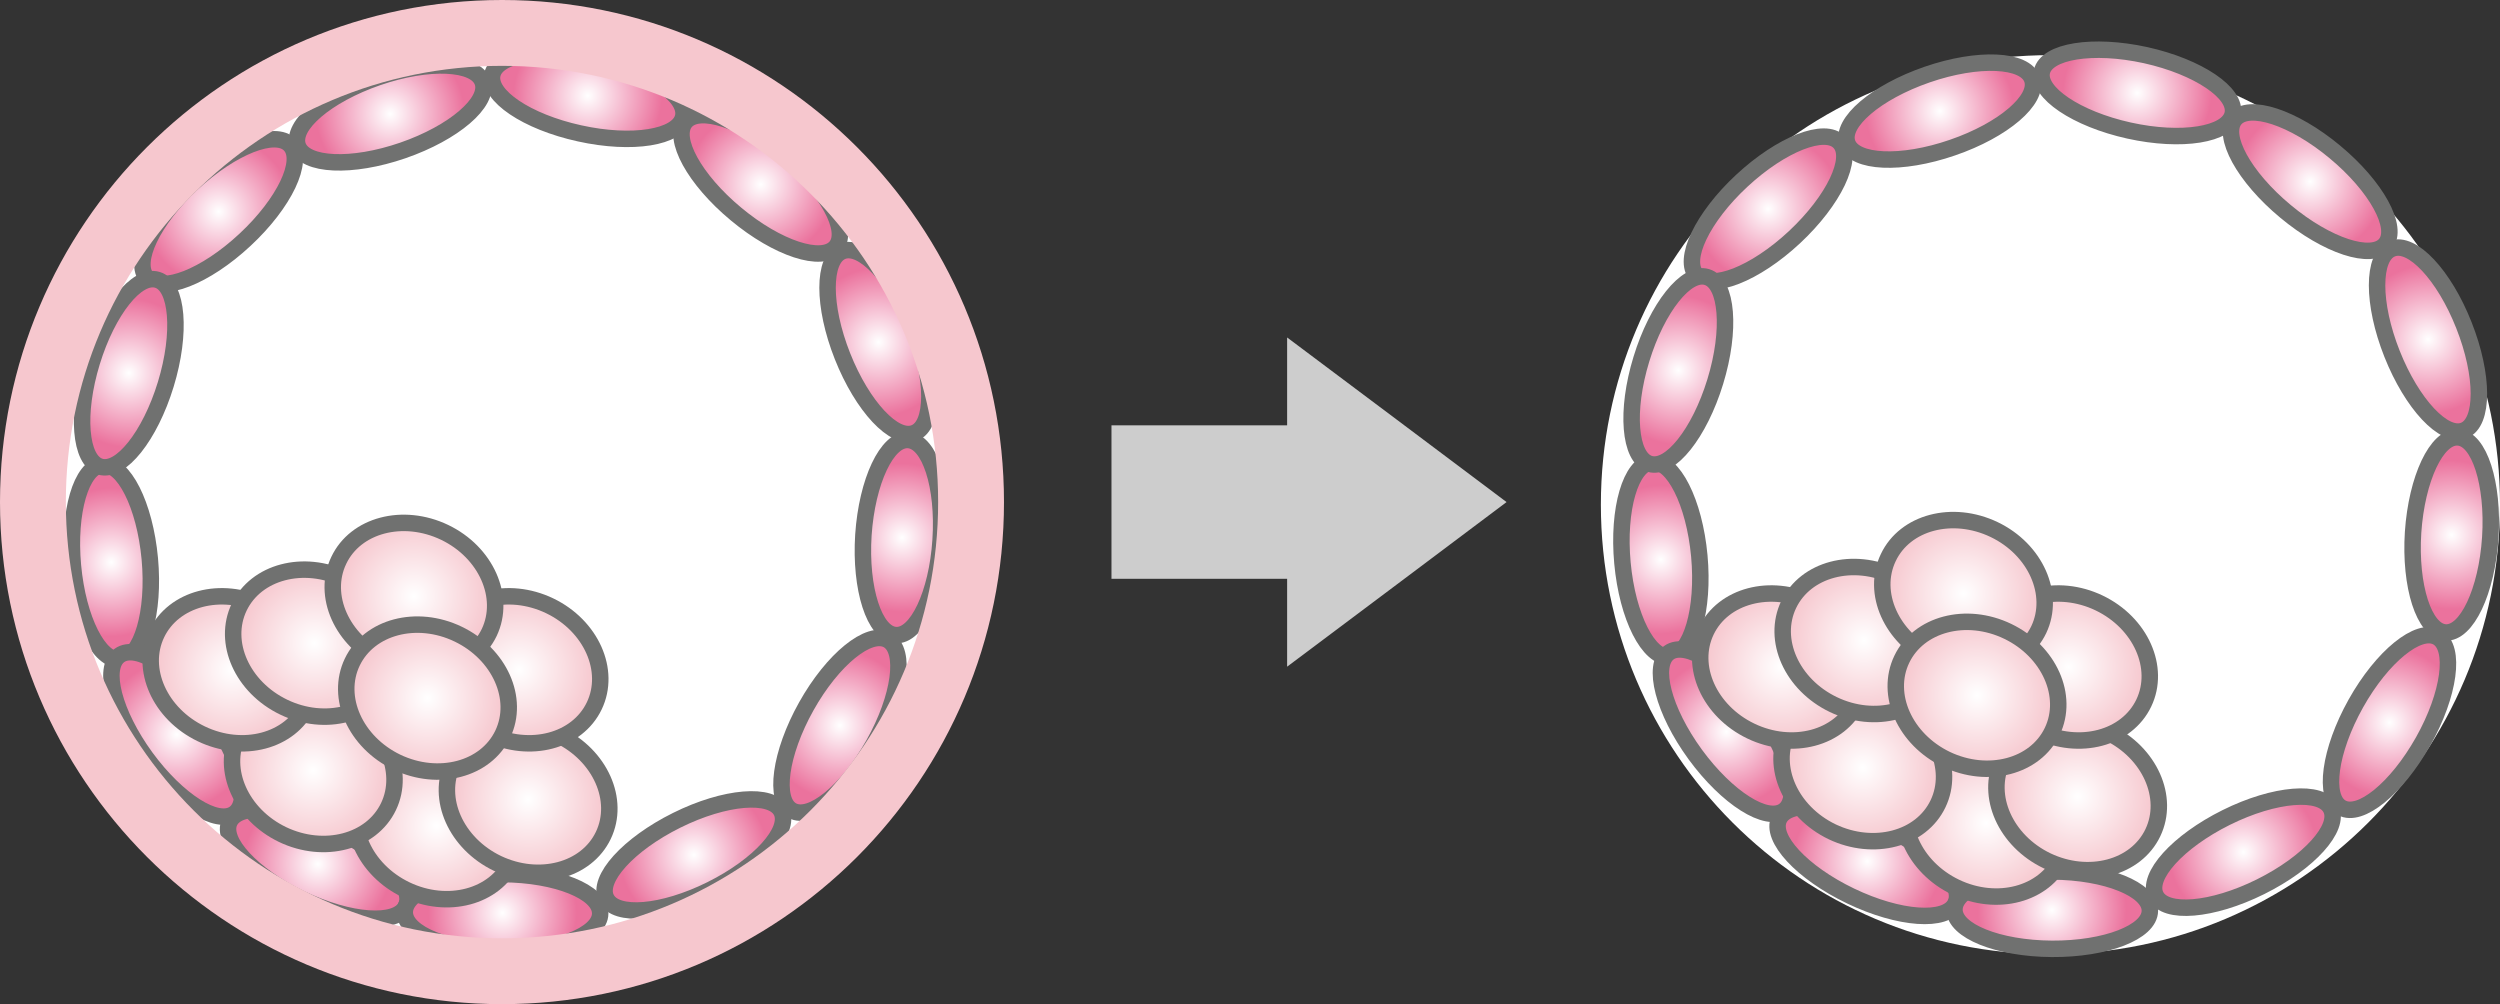 <?xml version="1.0" encoding="utf-8"?>
<!-- Generator: Adobe Illustrator 25.2.0, SVG Export Plug-In . SVG Version: 6.00 Build 0)  -->
<svg version="1.1" id="レイヤー_1" xmlns="http://www.w3.org/2000/svg" xmlns:xlink="http://www.w3.org/1999/xlink" x="0px"
	 y="0px" width="151.87px" height="60.99px" viewBox="0 0 151.87 60.99" style="enable-background:new 0 0 151.87 60.99;"
	 xml:space="preserve">
<rect x="0" y="0" width="151.87" height="60.99" fill="#333333" stroke="none"/>
<style type="text/css">
	.st0{fill:#FFFFFF;}
	.st1{fill:url(#SVGID_1_);stroke:#707170;stroke-miterlimit:10;}
	.st2{fill:url(#SVGID_2_);stroke:#707170;stroke-miterlimit:10;}
	.st3{fill:url(#SVGID_3_);stroke:#707170;stroke-miterlimit:10;}
	.st4{fill:url(#SVGID_4_);stroke:#707170;stroke-miterlimit:10;}
	.st5{fill:url(#SVGID_5_);stroke:#707170;stroke-miterlimit:10;}
	.st6{fill:url(#SVGID_6_);stroke:#707170;stroke-miterlimit:10;}
	.st7{fill:url(#SVGID_7_);stroke:#707170;stroke-miterlimit:10;}
	.st8{fill:url(#SVGID_8_);stroke:#707170;stroke-miterlimit:10;}
	.st9{fill:url(#SVGID_9_);stroke:#707170;stroke-miterlimit:10;}
	.st10{fill:url(#SVGID_10_);stroke:#707170;stroke-miterlimit:10;}
	.st11{fill:url(#SVGID_11_);stroke:#707170;stroke-miterlimit:10;}
	.st12{fill:url(#SVGID_12_);stroke:#707170;stroke-miterlimit:10;}
	.st13{fill:url(#SVGID_13_);stroke:#707170;stroke-miterlimit:10;}
	.st14{fill:url(#SVGID_14_);stroke:#707170;stroke-miterlimit:10;}
	.st15{fill:url(#SVGID_15_);stroke:#707170;stroke-miterlimit:10;}
	.st16{fill:url(#SVGID_16_);stroke:#707170;stroke-miterlimit:10;}
	.st17{fill:url(#SVGID_17_);stroke:#707170;stroke-miterlimit:10;}
	.st18{fill:url(#SVGID_18_);stroke:#707170;stroke-miterlimit:10;}
	.st19{fill:url(#SVGID_19_);stroke:#707170;stroke-miterlimit:10;}
	.st20{fill:url(#SVGID_20_);stroke:#707170;stroke-miterlimit:10;}
	.st21{fill:url(#SVGID_21_);stroke:#707170;stroke-miterlimit:10;}
	.st22{fill:none;stroke:#707170;stroke-miterlimit:10;}
	.st23{fill:none;stroke:#F6C7CE;stroke-width:4;stroke-miterlimit:10;}
	.st24{fill:url(#SVGID_22_);stroke:#707170;stroke-miterlimit:10;}
	.st25{fill:url(#SVGID_23_);stroke:#707170;stroke-miterlimit:10;}
	.st26{fill:url(#SVGID_24_);stroke:#707170;stroke-miterlimit:10;}
	.st27{fill:url(#SVGID_25_);stroke:#707170;stroke-miterlimit:10;}
	.st28{fill:url(#SVGID_26_);stroke:#707170;stroke-miterlimit:10;}
	.st29{fill:url(#SVGID_27_);stroke:#707170;stroke-miterlimit:10;}
	.st30{fill:url(#SVGID_28_);stroke:#707170;stroke-miterlimit:10;}
	.st31{fill:url(#SVGID_29_);stroke:#707170;stroke-miterlimit:10;}
	.st32{fill:url(#SVGID_30_);stroke:#707170;stroke-miterlimit:10;}
	.st33{fill:url(#SVGID_31_);stroke:#707170;stroke-miterlimit:10;}
	.st34{fill:url(#SVGID_32_);stroke:#707170;stroke-miterlimit:10;}
	.st35{fill:url(#SVGID_33_);stroke:#707170;stroke-miterlimit:10;}
	.st36{fill:url(#SVGID_34_);stroke:#707170;stroke-miterlimit:10;}
	.st37{fill:url(#SVGID_35_);stroke:#707170;stroke-miterlimit:10;}
	.st38{fill:url(#SVGID_36_);stroke:#707170;stroke-miterlimit:10;}
	.st39{fill:url(#SVGID_37_);stroke:#707170;stroke-miterlimit:10;}
	.st40{fill:url(#SVGID_38_);stroke:#707170;stroke-miterlimit:10;}
	.st41{fill:url(#SVGID_39_);stroke:#707170;stroke-miterlimit:10;}
	.st42{fill:url(#SVGID_40_);stroke:#707170;stroke-miterlimit:10;}
	.st43{fill:url(#SVGID_41_);stroke:#707170;stroke-miterlimit:10;}
	.st44{fill:url(#SVGID_42_);stroke:#707170;stroke-miterlimit:10;}
	.st45{fill:#CDCDCD;}
</style>
<g>
	<path class="st0" d="M57.74,30.83c0,15.08-12.23,27.31-27.31,27.31c-15.08,0-27.31-12.23-27.31-27.31
		c0-15.08,12.23-27.31,27.31-27.31C45.51,3.52,57.74,15.75,57.74,30.83z"/>
	<radialGradient id="SVGID_1_" cx="6.761" cy="34.156" r="4.515" gradientUnits="userSpaceOnUse">
		<stop  offset="0" style="stop-color:#FFFFFF"/>
		<stop  offset="1" style="stop-color:#EB729D"/>
	</radialGradient>
	<path class="st1" d="M9.1,33.94c0.3,3.26-0.5,6.01-1.79,6.13c-1.29,0.12-2.58-2.43-2.88-5.7c-0.3-3.27,0.5-6.01,1.79-6.13
		C7.51,28.12,8.8,30.68,9.1,33.94z"/>
	<radialGradient id="SVGID_2_" cx="35.704" cy="5.813" r="4.515" gradientUnits="userSpaceOnUse">
		<stop  offset="0" style="stop-color:#FFFFFF"/>
		<stop  offset="1" style="stop-color:#EB729D"/>
	</radialGradient>
	<path class="st2" d="M36.21,3.52c3.2,0.71,5.57,2.31,5.29,3.57c-0.28,1.27-3.1,1.72-6.3,1.01C32,7.4,29.63,5.8,29.91,4.53
		C30.19,3.27,33.01,2.81,36.21,3.52z"/>
	<radialGradient id="SVGID_3_" cx="10.743" cy="44.614" r="4.515" gradientUnits="userSpaceOnUse">
		<stop  offset="0" style="stop-color:#FFFFFF"/>
		<stop  offset="1" style="stop-color:#EB729D"/>
	</radialGradient>
	<path class="st3" d="M12.64,43.23c1.93,2.65,2.65,5.42,1.61,6.18c-1.05,0.77-3.46-0.76-5.4-3.41c-1.93-2.65-2.65-5.41-1.6-6.18
		C8.29,39.05,10.7,40.58,12.64,43.23z"/>
	<radialGradient id="SVGID_4_" cx="53.371" cy="20.785" r="4.515" gradientUnits="userSpaceOnUse">
		<stop  offset="0" style="stop-color:#FFFFFF"/>
		<stop  offset="1" style="stop-color:#EB729D"/>
	</radialGradient>
	<path class="st4" d="M55.55,19.92c1.21,3.05,1.21,5.91,0,6.38c-1.21,0.48-3.16-1.61-4.37-4.66c-1.21-3.05-1.21-5.91,0-6.38
		C52.39,14.79,54.35,16.87,55.55,19.92z"/>
	<radialGradient id="SVGID_5_" cx="23.707" cy="6.918" r="4.515" gradientUnits="userSpaceOnUse">
		<stop  offset="0" style="stop-color:#FFFFFF"/>
		<stop  offset="1" style="stop-color:#EB729D"/>
	</radialGradient>
	<path class="st5" d="M24.47,9.14c-3.1,1.07-5.96,0.94-6.38-0.29c-0.42-1.23,1.75-3.08,4.85-4.15c3.1-1.07,5.96-0.94,6.38,0.29
		C29.74,6.21,27.57,8.07,24.47,9.14z"/>
	<radialGradient id="SVGID_6_" cx="46.214" cy="11.199" r="4.516" gradientUnits="userSpaceOnUse">
		<stop  offset="0" style="stop-color:#FFFFFF"/>
		<stop  offset="1" style="stop-color:#EB729D"/>
	</radialGradient>
	<path class="st6" d="M47.71,9.39c2.52,2.09,3.9,4.6,3.07,5.6c-0.83,1-3.55,0.11-6.07-1.99c-2.52-2.09-3.9-4.6-3.07-5.6
		C42.47,6.41,45.19,7.3,47.71,9.39z"/>
	<radialGradient id="SVGID_7_" cx="13.283" cy="12.856" r="4.516" gradientUnits="userSpaceOnUse">
		<stop  offset="0" style="stop-color:#FFFFFF"/>
		<stop  offset="1" style="stop-color:#EB729D"/>
	</radialGradient>
	<path class="st7" d="M14.88,14.57c-2.4,2.24-5.06,3.28-5.94,2.33c-0.89-0.95,0.34-3.53,2.74-5.76c2.4-2.23,5.06-3.28,5.94-2.33
		C18.51,9.76,17.28,12.34,14.88,14.57z"/>
	<radialGradient id="SVGID_8_" cx="7.824" cy="22.664" r="4.515" gradientUnits="userSpaceOnUse">
		<stop  offset="0" style="stop-color:#FFFFFF"/>
		<stop  offset="1" style="stop-color:#EB729D"/>
	</radialGradient>
	<path class="st8" d="M10.07,23.35c-0.96,3.14-2.74,5.37-3.98,5c-1.24-0.38-1.47-3.23-0.51-6.36c0.96-3.14,2.74-5.37,3.98-4.99
		C10.79,17.36,11.03,20.21,10.07,23.35z"/>
	<radialGradient id="SVGID_9_" cx="19.304" cy="52.485" r="4.515" gradientUnits="userSpaceOnUse">
		<stop  offset="0" style="stop-color:#FFFFFF"/>
		<stop  offset="1" style="stop-color:#EB729D"/>
	</radialGradient>
	<path class="st9" d="M20.32,50.37c2.96,1.42,4.9,3.52,4.34,4.68c-0.56,1.17-3.41,0.97-6.37-0.45c-2.96-1.42-4.9-3.52-4.34-4.68
		C14.51,48.75,17.36,48.95,20.32,50.37z"/>
	<radialGradient id="SVGID_10_" cx="54.801" cy="32.66" r="4.515" gradientUnits="userSpaceOnUse">
		<stop  offset="0" style="stop-color:#FFFFFF"/>
		<stop  offset="1" style="stop-color:#EB729D"/>
	</radialGradient>
	<path class="st10" d="M57.14,32.81c-0.21,3.27-1.44,5.86-2.73,5.77c-1.29-0.08-2.17-2.81-1.96-6.08c0.22-3.27,1.44-5.86,2.73-5.77
		C56.48,26.82,57.36,29.54,57.14,32.81z"/>
	<radialGradient id="SVGID_11_" cx="51.023" cy="44.063" r="4.516" gradientUnits="userSpaceOnUse">
		<stop  offset="0" style="stop-color:#FFFFFF"/>
		<stop  offset="1" style="stop-color:#EB729D"/>
	</radialGradient>
	<path class="st11" d="M53.07,45.21c-1.61,2.86-3.82,4.66-4.95,4.03c-1.13-0.63-0.74-3.47,0.86-6.33c1.6-2.86,3.82-4.66,4.95-4.03
		C55.06,39.52,54.68,42.35,53.07,45.21z"/>
	<radialGradient id="SVGID_12_" cx="42.149" cy="51.933" r="4.516" gradientUnits="userSpaceOnUse">
		<stop  offset="0" style="stop-color:#FFFFFF"/>
		<stop  offset="1" style="stop-color:#EB729D"/>
	</radialGradient>
	<path class="st12" d="M43.19,54.04c-2.94,1.46-5.79,1.7-6.36,0.53c-0.58-1.16,1.34-3.28,4.28-4.74c2.94-1.46,5.79-1.69,6.36-0.53
		C48.04,50.46,46.13,52.58,43.19,54.04z"/>
	<radialGradient id="SVGID_13_" cx="30.527" cy="55.457" r="4.514" gradientUnits="userSpaceOnUse">
		<stop  offset="0" style="stop-color:#FFFFFF"/>
		<stop  offset="1" style="stop-color:#EB729D"/>
	</radialGradient>
	<path class="st13" d="M30.51,57.8c-3.28-0.02-5.93-1.09-5.92-2.39c0.01-1.3,2.67-2.33,5.95-2.31c3.28,0.02,5.93,1.09,5.92,2.39
		C36.46,56.79,33.79,57.83,30.51,57.8z"/>
	<radialGradient id="SVGID_14_" cx="26.519" cy="50.159" r="4.705" gradientUnits="userSpaceOnUse">
		<stop  offset="0" style="stop-color:#FFFFFF"/>
		<stop  offset="1" style="stop-color:#F6C7CE"/>
	</radialGradient>
	<path class="st14" d="M28.38,46.27c2.52,1.21,3.74,3.93,2.71,6.08c-1.03,2.15-3.91,2.91-6.43,1.7c-2.52-1.21-3.74-3.93-2.71-6.08
		C22.98,45.82,25.86,45.06,28.38,46.27z"/>
	<radialGradient id="SVGID_15_" cx="19.027" cy="46.802" r="4.705" gradientUnits="userSpaceOnUse">
		<stop  offset="0" style="stop-color:#FFFFFF"/>
		<stop  offset="1" style="stop-color:#F6C7CE"/>
	</radialGradient>
	<path class="st15" d="M20.89,42.92c2.53,1.21,3.74,3.93,2.71,6.08c-1.03,2.15-3.91,2.9-6.43,1.7c-2.52-1.21-3.74-3.93-2.71-6.08
		C15.49,42.46,18.37,41.71,20.89,42.92z"/>
	<radialGradient id="SVGID_16_" cx="14.091" cy="40.684" r="4.705" gradientUnits="userSpaceOnUse">
		<stop  offset="0" style="stop-color:#FFFFFF"/>
		<stop  offset="1" style="stop-color:#F6C7CE"/>
	</radialGradient>
	<path class="st16" d="M15.95,36.8c2.52,1.21,3.74,3.93,2.71,6.08c-1.03,2.15-3.91,2.91-6.43,1.7c-2.52-1.21-3.74-3.93-2.71-6.08
		C10.55,36.35,13.43,35.59,15.95,36.8z"/>
	<radialGradient id="SVGID_17_" cx="32.077" cy="48.559" r="4.705" gradientUnits="userSpaceOnUse">
		<stop  offset="0" style="stop-color:#FFFFFF"/>
		<stop  offset="1" style="stop-color:#F6C7CE"/>
	</radialGradient>
	<path class="st17" d="M33.94,44.67c2.52,1.21,3.74,3.93,2.71,6.08c-1.03,2.15-3.91,2.9-6.43,1.7c-2.52-1.21-3.73-3.93-2.71-6.08
		C28.53,44.22,31.41,43.46,33.94,44.67z"/>
	<radialGradient id="SVGID_18_" cx="19.102" cy="39.069" r="4.705" gradientUnits="userSpaceOnUse">
		<stop  offset="0" style="stop-color:#FFFFFF"/>
		<stop  offset="1" style="stop-color:#F6C7CE"/>
	</radialGradient>
	<path class="st18" d="M20.96,35.18c2.52,1.21,3.74,3.93,2.71,6.08c-1.03,2.15-3.91,2.91-6.43,1.7c-2.52-1.21-3.74-3.93-2.71-6.08
		C15.56,34.73,18.44,33.97,20.96,35.18z"/>
	<radialGradient id="SVGID_19_" cx="31.524" cy="40.684" r="4.705" gradientUnits="userSpaceOnUse">
		<stop  offset="0" style="stop-color:#FFFFFF"/>
		<stop  offset="1" style="stop-color:#F6C7CE"/>
	</radialGradient>
	<path class="st19" d="M33.39,36.8c2.52,1.21,3.74,3.93,2.71,6.08c-1.03,2.15-3.91,2.91-6.43,1.7c-2.52-1.21-3.74-3.93-2.71-6.08
		C27.98,36.35,30.86,35.59,33.39,36.8z"/>
	<radialGradient id="SVGID_20_" cx="25.143" cy="36.222" r="4.705" gradientUnits="userSpaceOnUse">
		<stop  offset="0" style="stop-color:#FFFFFF"/>
		<stop  offset="1" style="stop-color:#F6C7CE"/>
	</radialGradient>
	<path class="st20" d="M27.01,32.34c2.52,1.21,3.73,3.93,2.71,6.08c-1.03,2.15-3.91,2.91-6.43,1.7c-2.52-1.21-3.74-3.93-2.71-6.08
		C21.6,31.89,24.48,31.13,27.01,32.34z"/>
	<radialGradient id="SVGID_21_" cx="25.972" cy="42.405" r="4.705" gradientUnits="userSpaceOnUse">
		<stop  offset="0" style="stop-color:#FFFFFF"/>
		<stop  offset="1" style="stop-color:#F6C7CE"/>
	</radialGradient>
	<path class="st21" d="M27.83,38.52c2.52,1.21,3.74,3.93,2.71,6.08c-1.03,2.15-3.91,2.9-6.43,1.7c-2.52-1.21-3.74-3.93-2.71-6.08
		C22.43,38.07,25.31,37.31,27.83,38.52z"/>
	<line class="st22" x1="39.52" y1="52.67" x2="39.52" y2="52.67"/>
	<g>
		<path class="st23" d="M58.99,30.5c0,15.74-12.76,28.5-28.5,28.5C14.76,58.99,2,46.23,2,30.5C2,14.76,14.76,2,30.5,2
			C46.23,2,58.99,14.76,58.99,30.5z"/>
	</g>
</g>
<g>
	<path class="st0" d="M151.87,30.66c0,15.08-12.23,27.31-27.31,27.31c-15.08,0-27.31-12.23-27.31-27.31
		c0-15.08,12.23-27.31,27.31-27.31C139.64,3.35,151.87,15.58,151.87,30.66z"/>
	<radialGradient id="SVGID_22_" cx="100.892" cy="33.99" r="4.515" gradientUnits="userSpaceOnUse">
		<stop  offset="0" style="stop-color:#FFFFFF"/>
		<stop  offset="1" style="stop-color:#EB729D"/>
	</radialGradient>
	<path class="st24" d="M103.23,33.77c0.3,3.26-0.5,6.01-1.79,6.13c-1.29,0.12-2.58-2.43-2.88-5.7c-0.3-3.27,0.5-6.01,1.79-6.13
		C101.64,27.96,102.93,30.51,103.23,33.77z"/>
	<radialGradient id="SVGID_23_" cx="129.835" cy="5.647" r="4.515" gradientUnits="userSpaceOnUse">
		<stop  offset="0" style="stop-color:#FFFFFF"/>
		<stop  offset="1" style="stop-color:#EB729D"/>
	</radialGradient>
	<path class="st25" d="M130.34,3.35c3.2,0.71,5.57,2.31,5.29,3.57c-0.28,1.27-3.1,1.72-6.3,1.01c-3.2-0.71-5.57-2.31-5.29-3.57
		C124.32,3.1,127.14,2.65,130.34,3.35z"/>
	<radialGradient id="SVGID_24_" cx="104.875" cy="44.448" r="4.515" gradientUnits="userSpaceOnUse">
		<stop  offset="0" style="stop-color:#FFFFFF"/>
		<stop  offset="1" style="stop-color:#EB729D"/>
	</radialGradient>
	<path class="st26" d="M106.77,43.06c1.93,2.65,2.65,5.42,1.61,6.18c-1.05,0.77-3.46-0.76-5.4-3.41c-1.93-2.65-2.65-5.41-1.6-6.18
		C102.42,38.89,104.84,40.42,106.77,43.06z"/>
	<radialGradient id="SVGID_25_" cx="147.502" cy="20.619" r="4.515" gradientUnits="userSpaceOnUse">
		<stop  offset="0" style="stop-color:#FFFFFF"/>
		<stop  offset="1" style="stop-color:#EB729D"/>
	</radialGradient>
	<path class="st27" d="M149.68,19.76c1.21,3.05,1.21,5.91,0,6.39c-1.21,0.48-3.16-1.61-4.37-4.66c-1.21-3.05-1.21-5.91,0-6.38
		C146.52,14.62,148.48,16.71,149.68,19.76z"/>
	<radialGradient id="SVGID_26_" cx="117.838" cy="6.752" r="4.515" gradientUnits="userSpaceOnUse">
		<stop  offset="0" style="stop-color:#FFFFFF"/>
		<stop  offset="1" style="stop-color:#EB729D"/>
	</radialGradient>
	<path class="st28" d="M118.6,8.97c-3.1,1.07-5.96,0.94-6.38-0.29c-0.42-1.23,1.75-3.08,4.85-4.15c3.1-1.07,5.96-0.94,6.38,0.29
		C123.87,6.05,121.7,7.91,118.6,8.97z"/>
	<radialGradient id="SVGID_27_" cx="140.345" cy="11.033" r="4.516" gradientUnits="userSpaceOnUse">
		<stop  offset="0" style="stop-color:#FFFFFF"/>
		<stop  offset="1" style="stop-color:#EB729D"/>
	</radialGradient>
	<path class="st29" d="M141.84,9.23c2.52,2.09,3.9,4.6,3.07,5.6c-0.83,1-3.55,0.11-6.07-1.99c-2.52-2.09-3.9-4.6-3.07-5.6
		C136.6,6.24,139.32,7.13,141.84,9.23z"/>
	<radialGradient id="SVGID_28_" cx="107.414" cy="12.69" r="4.516" gradientUnits="userSpaceOnUse">
		<stop  offset="0" style="stop-color:#FFFFFF"/>
		<stop  offset="1" style="stop-color:#EB729D"/>
	</radialGradient>
	<path class="st30" d="M109.01,14.41c-2.4,2.24-5.06,3.28-5.94,2.33c-0.89-0.95,0.34-3.53,2.74-5.76c2.4-2.23,5.06-3.28,5.94-2.33
		C112.64,9.59,111.41,12.17,109.01,14.41z"/>
	<radialGradient id="SVGID_29_" cx="101.955" cy="22.497" r="4.515" gradientUnits="userSpaceOnUse">
		<stop  offset="0" style="stop-color:#FFFFFF"/>
		<stop  offset="1" style="stop-color:#EB729D"/>
	</radialGradient>
	<path class="st31" d="M104.2,23.18c-0.96,3.14-2.74,5.37-3.98,5c-1.24-0.38-1.47-3.23-0.51-6.36c0.96-3.14,2.74-5.37,3.98-4.99
		C104.93,17.2,105.16,20.05,104.2,23.18z"/>
	<radialGradient id="SVGID_30_" cx="113.435" cy="52.319" r="4.515" gradientUnits="userSpaceOnUse">
		<stop  offset="0" style="stop-color:#FFFFFF"/>
		<stop  offset="1" style="stop-color:#EB729D"/>
	</radialGradient>
	<path class="st32" d="M114.45,50.2c2.96,1.42,4.9,3.52,4.34,4.68c-0.56,1.17-3.41,0.97-6.37-0.45c-2.96-1.42-4.9-3.52-4.34-4.68
		C108.64,48.59,111.49,48.78,114.45,50.2z"/>
	<radialGradient id="SVGID_31_" cx="148.933" cy="32.494" r="4.515" gradientUnits="userSpaceOnUse">
		<stop  offset="0" style="stop-color:#FFFFFF"/>
		<stop  offset="1" style="stop-color:#EB729D"/>
	</radialGradient>
	<path class="st33" d="M151.28,32.65c-0.21,3.27-1.44,5.86-2.73,5.77c-1.29-0.08-2.17-2.81-1.96-6.08c0.22-3.27,1.44-5.86,2.73-5.77
		C150.61,26.65,151.49,29.38,151.28,32.65z"/>
	<radialGradient id="SVGID_32_" cx="145.154" cy="43.897" r="4.516" gradientUnits="userSpaceOnUse">
		<stop  offset="0" style="stop-color:#FFFFFF"/>
		<stop  offset="1" style="stop-color:#EB729D"/>
	</radialGradient>
	<path class="st34" d="M147.2,45.04c-1.61,2.86-3.82,4.66-4.95,4.03c-1.13-0.63-0.74-3.47,0.86-6.33c1.6-2.86,3.82-4.66,4.95-4.03
		C149.19,39.35,148.81,42.18,147.2,45.04z"/>
	<radialGradient id="SVGID_33_" cx="136.28" cy="51.767" r="4.516" gradientUnits="userSpaceOnUse">
		<stop  offset="0" style="stop-color:#FFFFFF"/>
		<stop  offset="1" style="stop-color:#EB729D"/>
	</radialGradient>
	<path class="st35" d="M137.32,53.87c-2.94,1.46-5.79,1.7-6.36,0.53c-0.58-1.16,1.34-3.28,4.28-4.74c2.94-1.46,5.79-1.69,6.36-0.53
		C142.18,50.29,140.26,52.41,137.32,53.87z"/>
	<radialGradient id="SVGID_34_" cx="124.659" cy="55.291" r="4.514" gradientUnits="userSpaceOnUse">
		<stop  offset="0" style="stop-color:#FFFFFF"/>
		<stop  offset="1" style="stop-color:#EB729D"/>
	</radialGradient>
	<path class="st36" d="M124.65,57.64c-3.28-0.02-5.93-1.09-5.92-2.39c0.01-1.3,2.67-2.33,5.95-2.31c3.28,0.02,5.93,1.09,5.92,2.39
		C130.59,56.63,127.92,57.66,124.65,57.64z"/>
	<radialGradient id="SVGID_35_" cx="120.65" cy="49.993" r="4.705" gradientUnits="userSpaceOnUse">
		<stop  offset="0" style="stop-color:#FFFFFF"/>
		<stop  offset="1" style="stop-color:#F6C7CE"/>
	</radialGradient>
	<path class="st37" d="M122.51,46.11c2.52,1.21,3.74,3.93,2.71,6.08c-1.03,2.15-3.91,2.91-6.43,1.7c-2.52-1.21-3.74-3.93-2.71-6.08
		C117.11,45.66,119.99,44.9,122.51,46.11z"/>
	<radialGradient id="SVGID_36_" cx="113.159" cy="46.636" r="4.705" gradientUnits="userSpaceOnUse">
		<stop  offset="0" style="stop-color:#FFFFFF"/>
		<stop  offset="1" style="stop-color:#F6C7CE"/>
	</radialGradient>
	<path class="st38" d="M115.02,42.75c2.53,1.21,3.74,3.93,2.71,6.08c-1.03,2.15-3.91,2.9-6.43,1.7c-2.52-1.21-3.74-3.93-2.71-6.08
		C109.62,42.3,112.5,41.54,115.02,42.75z"/>
	<radialGradient id="SVGID_37_" cx="108.223" cy="40.518" r="4.705" gradientUnits="userSpaceOnUse">
		<stop  offset="0" style="stop-color:#FFFFFF"/>
		<stop  offset="1" style="stop-color:#F6C7CE"/>
	</radialGradient>
	<path class="st39" d="M110.08,36.63c2.52,1.21,3.74,3.93,2.71,6.08c-1.03,2.15-3.91,2.91-6.43,1.7c-2.52-1.21-3.74-3.93-2.71-6.08
		C104.68,36.18,107.56,35.42,110.08,36.63z"/>
	<radialGradient id="SVGID_38_" cx="126.209" cy="48.392" r="4.705" gradientUnits="userSpaceOnUse">
		<stop  offset="0" style="stop-color:#FFFFFF"/>
		<stop  offset="1" style="stop-color:#F6C7CE"/>
	</radialGradient>
	<path class="st40" d="M128.07,44.51c2.52,1.21,3.74,3.93,2.71,6.08c-1.03,2.15-3.91,2.9-6.43,1.7c-2.52-1.21-3.73-3.93-2.71-6.08
		C122.66,44.06,125.55,43.3,128.07,44.51z"/>
	<radialGradient id="SVGID_39_" cx="113.233" cy="38.903" r="4.705" gradientUnits="userSpaceOnUse">
		<stop  offset="0" style="stop-color:#FFFFFF"/>
		<stop  offset="1" style="stop-color:#F6C7CE"/>
	</radialGradient>
	<path class="st41" d="M115.09,35.02c2.52,1.21,3.74,3.93,2.71,6.08c-1.03,2.15-3.91,2.91-6.43,1.7c-2.52-1.21-3.74-3.93-2.71-6.08
		C109.69,34.57,112.57,33.81,115.09,35.02z"/>
	<radialGradient id="SVGID_40_" cx="125.655" cy="40.517" r="4.705" gradientUnits="userSpaceOnUse">
		<stop  offset="0" style="stop-color:#FFFFFF"/>
		<stop  offset="1" style="stop-color:#F6C7CE"/>
	</radialGradient>
	<path class="st42" d="M127.52,36.63c2.52,1.21,3.74,3.93,2.71,6.08c-1.03,2.15-3.91,2.91-6.43,1.7c-2.52-1.21-3.74-3.93-2.71-6.08
		C122.11,36.18,124.99,35.42,127.52,36.63z"/>
	<radialGradient id="SVGID_41_" cx="119.275" cy="36.056" r="4.705" gradientUnits="userSpaceOnUse">
		<stop  offset="0" style="stop-color:#FFFFFF"/>
		<stop  offset="1" style="stop-color:#F6C7CE"/>
	</radialGradient>
	<path class="st43" d="M121.14,32.17c2.52,1.21,3.73,3.93,2.71,6.08c-1.03,2.15-3.91,2.91-6.43,1.7c-2.52-1.21-3.74-3.93-2.71-6.08
		C115.73,31.72,118.61,30.96,121.14,32.17z"/>
	<radialGradient id="SVGID_42_" cx="120.103" cy="42.239" r="4.705" gradientUnits="userSpaceOnUse">
		<stop  offset="0" style="stop-color:#FFFFFF"/>
		<stop  offset="1" style="stop-color:#F6C7CE"/>
	</radialGradient>
	<path class="st44" d="M121.96,38.35c2.52,1.21,3.74,3.93,2.71,6.08c-1.03,2.15-3.91,2.9-6.43,1.7c-2.52-1.21-3.74-3.93-2.71-6.08
		C116.56,37.9,119.44,37.14,121.96,38.35z"/>
	<line class="st22" x1="133.65" y1="52.5" x2="133.65" y2="52.5"/>
</g>
<polygon class="st45" points="84.86,25.5 78.19,20.5 78.19,25.84 67.52,25.84 67.52,35.16 78.19,35.16 78.19,40.5 84.86,35.5 
	91.52,30.5 "/>
<g>
</g>
<g>
</g>
<g>
</g>
<g>
</g>
<g>
</g>
<g>
</g>
</svg>
